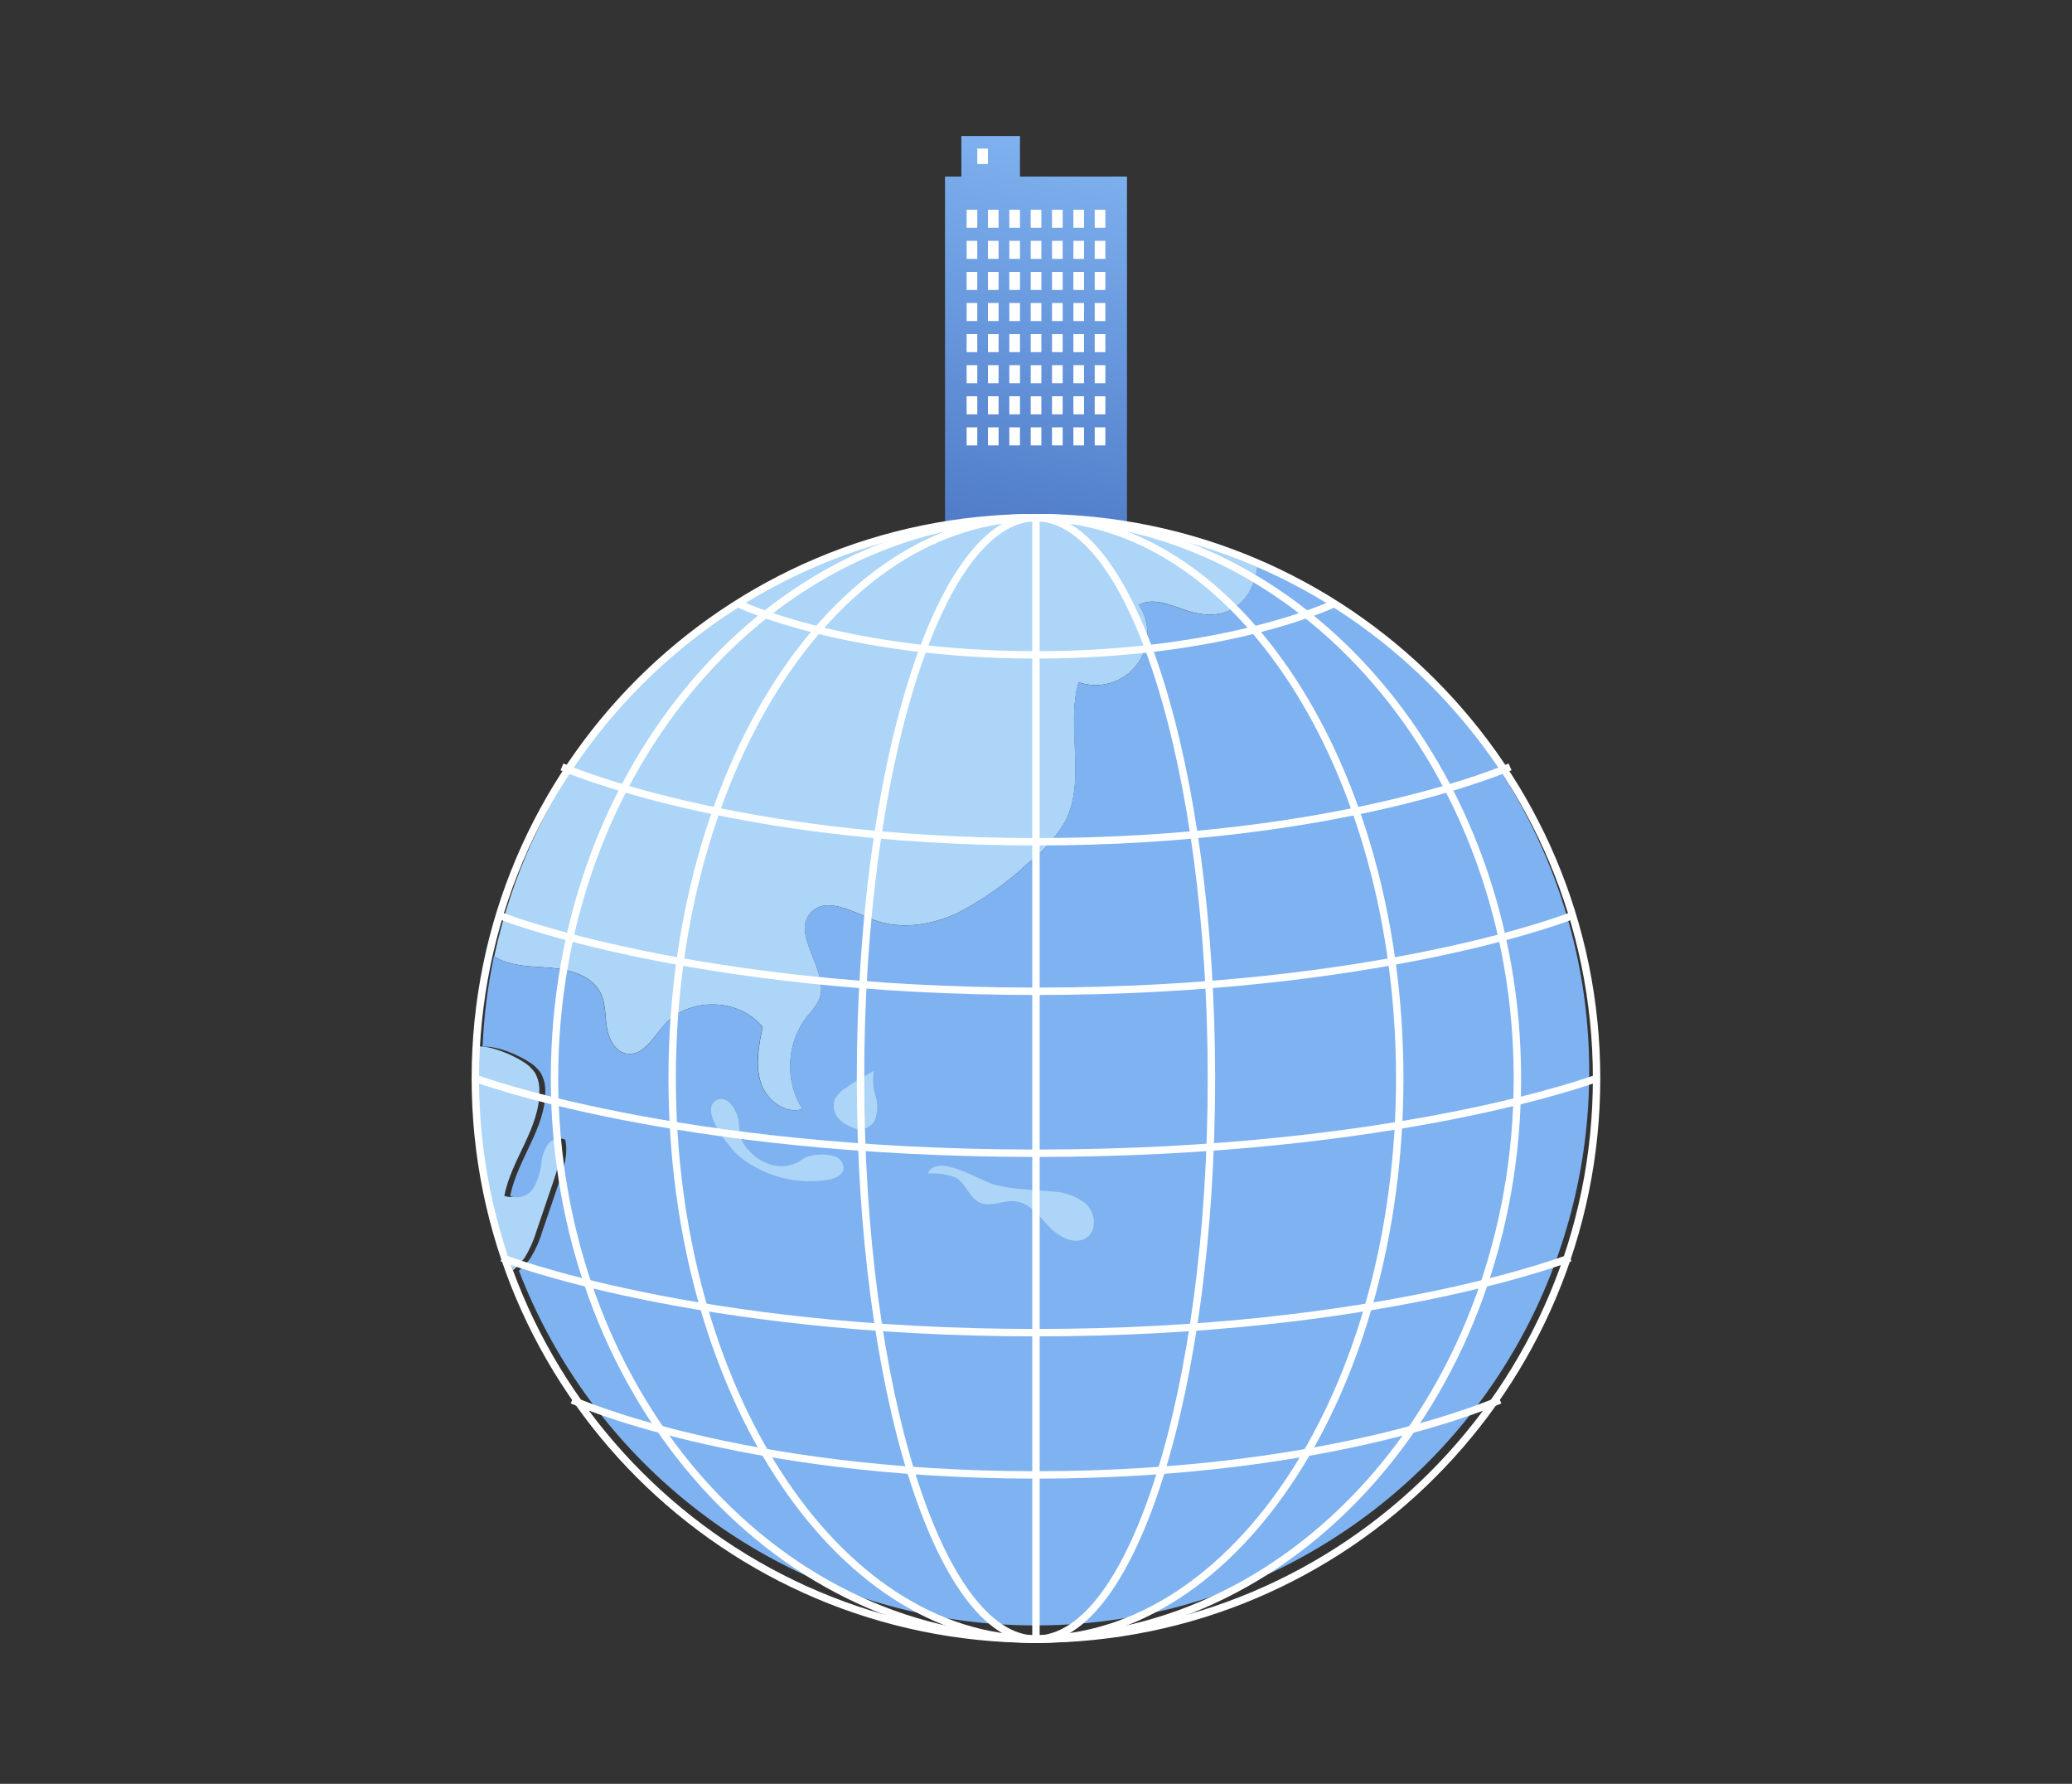 <?xml version="1.0" encoding="UTF-8"?>
<svg width="280" height="241" viewBox="0 0 280 241" fill="none" xmlns="http://www.w3.org/2000/svg">
<rect x="0" y="0" width="280" height="241" fill="#333333" stroke="none"/>
<g clip-path="url(#clip0_371_5550)">
<path fill-rule="evenodd" clip-rule="evenodd" d="M129.914 18.386H137.834V23.856H152.295V79.496H127.705V23.856H129.914V18.386Z" fill="url(#paint0_linear_371_5550)"/>
<path d="M146.495 28.336H145.055V30.776H146.495V28.336Z" fill="white"/>
<path d="M146.495 32.536H145.055V34.976H146.495V32.536Z" fill="white"/>
<path d="M146.495 36.736H145.055V39.176H146.495V36.736Z" fill="white"/>
<path d="M146.495 40.936H145.055V43.376H146.495V40.936Z" fill="white"/>
<path d="M146.495 45.136H145.055V47.576H146.495V45.136Z" fill="white"/>
<path d="M146.495 49.336H145.055V51.776H146.495V49.336Z" fill="white"/>
<path d="M146.495 53.536H145.055V55.976H146.495V53.536Z" fill="white"/>
<path d="M146.495 57.736H145.055V60.176H146.495V57.736Z" fill="white"/>
<path d="M143.604 28.336H142.164V30.776H143.604V28.336Z" fill="white"/>
<path d="M143.604 32.536H142.164V34.976H143.604V32.536Z" fill="white"/>
<path d="M143.604 36.736H142.164V39.176H143.604V36.736Z" fill="white"/>
<path d="M143.604 40.936H142.164V43.376H143.604V40.936Z" fill="white"/>
<path d="M143.604 45.136H142.164V47.576H143.604V45.136Z" fill="white"/>
<path d="M143.604 49.336H142.164V51.776H143.604V49.336Z" fill="white"/>
<path d="M143.604 53.536H142.164V55.976H143.604V53.536Z" fill="white"/>
<path d="M143.604 57.736H142.164V60.176H143.604V57.736Z" fill="white"/>
<path d="M140.725 28.336H139.285V30.776H140.725V28.336Z" fill="white"/>
<path d="M140.725 32.536H139.285V34.976H140.725V32.536Z" fill="white"/>
<path d="M140.725 36.736H139.285V39.176H140.725V36.736Z" fill="white"/>
<path d="M140.725 40.936H139.285V43.376H140.725V40.936Z" fill="white"/>
<path d="M140.725 45.136H139.285V47.576H140.725V45.136Z" fill="white"/>
<path d="M140.725 49.336H139.285V51.776H140.725V49.336Z" fill="white"/>
<path d="M140.725 53.536H139.285V55.976H140.725V53.536Z" fill="white"/>
<path d="M140.725 57.736H139.285V60.176H140.725V57.736Z" fill="white"/>
<path d="M137.835 28.336H136.395V30.776H137.835V28.336Z" fill="white"/>
<path d="M137.835 32.536H136.395V34.976H137.835V32.536Z" fill="white"/>
<path d="M137.835 36.736H136.395V39.176H137.835V36.736Z" fill="white"/>
<path d="M137.835 40.936H136.395V43.376H137.835V40.936Z" fill="white"/>
<path d="M137.835 45.136H136.395V47.576H137.835V45.136Z" fill="white"/>
<path d="M137.835 49.336H136.395V51.776H137.835V49.336Z" fill="white"/>
<path d="M137.835 53.536H136.395V55.976H137.835V53.536Z" fill="white"/>
<path d="M137.835 57.736H136.395V60.176H137.835V57.736Z" fill="white"/>
<path d="M134.944 28.336H133.504V30.776H134.944V28.336Z" fill="white"/>
<path d="M134.944 32.536H133.504V34.976H134.944V32.536Z" fill="white"/>
<path d="M134.944 36.736H133.504V39.176H134.944V36.736Z" fill="white"/>
<path d="M134.944 40.936H133.504V43.376H134.944V40.936Z" fill="white"/>
<path d="M134.944 45.136H133.504V47.576H134.944V45.136Z" fill="white"/>
<path d="M134.944 49.336H133.504V51.776H134.944V49.336Z" fill="white"/>
<path d="M134.944 53.536H133.504V55.976H134.944V53.536Z" fill="white"/>
<path d="M134.944 57.736H133.504V60.176H134.944V57.736Z" fill="white"/>
<path d="M132.065 28.336H130.625V30.776H132.065V28.336Z" fill="white"/>
<path d="M132.065 32.536H130.625V34.976H132.065V32.536Z" fill="white"/>
<path d="M132.065 36.736H130.625V39.176H132.065V36.736Z" fill="white"/>
<path d="M132.065 40.936H130.625V43.376H132.065V40.936Z" fill="white"/>
<path d="M132.065 45.136H130.625V47.576H132.065V45.136Z" fill="white"/>
<path d="M132.065 49.336H130.625V51.776H132.065V49.336Z" fill="white"/>
<path d="M132.065 53.536H130.625V55.976H132.065V53.536Z" fill="white"/>
<path d="M132.065 57.736H130.625V60.176H132.065V57.736Z" fill="white"/>
<path d="M149.374 28.336H147.934V30.776H149.374V28.336Z" fill="white"/>
<path d="M149.374 32.536H147.934V34.976H149.374V32.536Z" fill="white"/>
<path d="M149.374 36.736H147.934V39.176H149.374V36.736Z" fill="white"/>
<path d="M149.374 40.936H147.934V43.376H149.374V40.936Z" fill="white"/>
<path d="M149.374 45.136H147.934V47.576H149.374V45.136Z" fill="white"/>
<path d="M149.374 49.336H147.934V51.776H149.374V49.336Z" fill="white"/>
<path d="M149.374 53.536H147.934V55.976H149.374V53.536Z" fill="white"/>
<path d="M149.374 57.736H147.934V60.176H149.374V57.736Z" fill="white"/>
<path d="M70.924 169.886C71.609 168.745 72.147 167.522 72.524 166.246C73.254 164.086 73.994 161.916 74.734 159.756C75.374 157.876 76.014 155.876 75.594 153.936C75.192 153.754 74.738 153.717 74.311 153.832C73.885 153.947 73.511 154.206 73.254 154.566C72.761 155.304 72.459 156.152 72.374 157.036C72.27 158.241 71.901 159.409 71.294 160.456C70.978 160.973 70.493 161.366 69.921 161.568C69.35 161.771 68.726 161.77 68.154 161.566C69.094 156.626 72.984 152.386 72.884 147.356C72.91 146.503 72.703 145.659 72.284 144.916C71.841 144.281 71.26 143.755 70.584 143.376C69.284 142.566 66.474 141.256 64.414 141.376C64.364 142.486 64.324 143.596 64.324 144.716C64.319 153.914 66.014 163.034 69.324 171.616C69.925 171.105 70.462 170.524 70.924 169.886Z" fill="#ADD5F7"/>
<path d="M111.365 187.256C111.473 185.854 111.875 184.491 112.545 183.256C113.765 180.622 115.099 178.036 116.545 175.496C118.175 172.576 120.765 169.316 124.065 169.866C123.675 171.416 125.185 172.866 126.725 173.266C128.265 173.666 129.915 173.536 131.435 174.026C132.955 174.516 134.345 176.116 133.765 177.596C136.765 176.236 137.285 171.276 134.535 169.376C139.773 171.062 144.185 174.657 146.895 179.446C151.195 185.186 148.795 190.396 146.385 196.076C145.675 197.736 144.755 199.596 143.005 200.076C141.005 200.596 137.005 198.316 135.595 196.996C134.185 195.676 133.595 192.556 131.205 192.316C125.985 191.736 111.365 198.686 111.365 187.256Z" fill="#ADD5F7"/>
<path d="M74.595 130.766C77.165 130.996 80.025 131.856 81.175 134.166C81.875 135.586 81.765 137.256 82.015 138.816C82.265 140.376 83.135 142.096 84.705 142.356C86.875 142.706 88.245 140.206 89.705 138.526C93.015 134.656 99.915 134.786 103.065 138.776C102.545 141.216 102.065 143.776 102.785 146.166C103.505 148.556 106.035 150.556 108.435 149.846C107.254 147.947 106.68 145.734 106.789 143.501C106.898 141.268 107.685 139.121 109.045 137.346C109.683 136.686 110.228 135.943 110.665 135.136C112.315 131.296 106.725 126.286 109.605 123.266C111.705 121.066 115.215 123.196 118.055 124.266C121.695 125.646 125.855 124.996 129.385 123.356C132.841 121.561 136.037 119.303 138.885 116.646C140.881 115.122 142.577 113.24 143.885 111.096C146.885 105.436 144.005 98.326 145.755 92.166C147.136 92.648 148.634 92.686 150.037 92.273C151.441 91.861 152.68 91.019 153.58 89.866C154.481 88.713 154.997 87.306 155.057 85.844C155.117 84.383 154.718 82.939 153.915 81.716C156.405 80.386 159.295 82.466 162.085 82.916C167.085 83.726 169.615 80.206 169.975 76.186C159.8 71.738 148.762 69.609 137.662 69.956C126.563 70.302 115.679 73.114 105.801 78.188C95.923 83.263 87.298 90.471 80.552 99.292C73.805 108.112 69.106 118.324 66.795 129.186L67.065 129.366C69.245 130.636 72.015 130.536 74.595 130.766Z" fill="#ADD5F7"/>
<path d="M169.955 76.196C169.595 80.196 167.055 83.736 162.065 82.926C159.275 82.476 156.385 80.396 153.895 81.726C154.698 82.949 155.097 84.393 155.037 85.854C154.977 87.316 154.461 88.723 153.56 89.876C152.66 91.029 151.421 91.871 150.017 92.283C148.614 92.696 147.116 92.658 145.735 92.176C143.985 98.336 146.855 105.446 143.865 111.106C142.557 113.25 140.861 115.132 138.865 116.656C136.017 119.313 132.821 121.571 129.365 123.366C125.835 125.006 121.675 125.656 118.035 124.276C115.195 123.196 111.685 121.066 109.585 123.276C106.705 126.276 112.295 131.276 110.645 135.146C110.208 135.953 109.663 136.696 109.025 137.356C107.665 139.131 106.878 141.277 106.769 143.511C106.66 145.744 107.234 147.957 108.415 149.856C106.015 150.566 103.515 148.546 102.765 146.176C102.015 143.806 102.525 141.176 103.045 138.786C99.895 134.786 93.045 134.666 89.685 138.536C88.265 140.216 86.895 142.716 84.685 142.366C83.115 142.106 82.245 140.366 81.995 138.826C81.745 137.286 81.855 135.596 81.155 134.176C80.005 131.866 77.155 131.006 74.575 130.776C71.995 130.546 69.255 130.646 67.025 129.346L66.755 129.166C65.905 133.2 65.39 137.297 65.215 141.416C67.275 141.266 70.075 142.576 71.385 143.416C72.055 143.798 72.633 144.324 73.075 144.956C73.492 145.7 73.703 146.543 73.685 147.396C73.775 152.396 69.885 156.666 68.945 161.606C69.516 161.81 70.14 161.811 70.712 161.609C71.284 161.406 71.769 161.013 72.085 160.496C72.692 159.449 73.061 158.281 73.165 157.076C73.249 156.192 73.552 155.344 74.045 154.606C74.302 154.246 74.675 153.987 75.102 153.872C75.529 153.757 75.982 153.794 76.385 153.976C76.815 155.916 76.165 157.916 75.525 159.796C74.785 161.956 74.055 164.126 73.315 166.286C72.941 167.563 72.403 168.787 71.715 169.926C71.26 170.577 70.726 171.168 70.125 171.686C74.555 183.182 81.756 193.406 91.088 201.45C100.419 209.495 111.593 215.11 123.616 217.798C135.64 220.486 148.141 220.163 160.01 216.858C171.878 213.553 182.747 207.369 191.651 198.854C200.555 190.339 207.219 179.757 211.05 168.047C214.881 156.338 215.762 143.864 213.613 131.732C211.465 119.601 206.354 108.188 198.734 98.506C191.114 88.825 181.222 81.175 169.935 76.236L169.955 76.196Z" fill="#7FB2F0"/>
<path d="M101.644 155.886C102.377 156.584 103.269 157.092 104.244 157.366C104.858 157.543 105.501 157.596 106.135 157.524C106.77 157.452 107.385 157.256 107.944 156.946C108.264 156.72 108.598 156.513 108.944 156.326C110.183 155.898 111.524 155.863 112.784 156.226C113.153 156.335 113.473 156.567 113.692 156.883C113.91 157.2 114.013 157.582 113.984 157.966C113.814 158.836 112.804 159.216 111.984 159.376C109.851 159.739 107.666 159.642 105.574 159.092C103.482 158.542 101.531 157.551 99.854 156.186C98.784 155.306 94.434 150.066 96.754 148.696C98.494 147.696 99.754 150.446 99.844 151.696C99.865 152.37 99.952 153.039 100.104 153.696C100.322 154.308 100.662 154.869 101.104 155.346C101.272 155.537 101.452 155.718 101.644 155.886Z" fill="#ADD5F7"/>
<path d="M116.834 152.836C115.76 152.632 114.739 152.21 113.834 151.596C113.378 151.277 113.031 150.827 112.838 150.305C112.645 149.783 112.616 149.215 112.755 148.676C113.074 147.977 113.602 147.394 114.265 147.006C115.48 146.139 116.761 145.367 118.094 144.696C117.892 145.82 117.967 146.977 118.314 148.066C118.656 149.157 118.614 150.332 118.194 151.396C117.664 152.396 116.194 152.946 115.354 152.146" fill="#ADD5F7"/>
<path d="M129.145 159.086C130.525 159.886 130.984 161.846 132.444 162.486C133.904 163.126 135.575 162.136 137.155 162.296C139.155 162.496 140.425 164.296 141.785 165.746C143.145 167.196 145.454 168.346 146.984 167.096C148.264 166.046 147.985 163.866 146.805 162.696C145.517 161.635 143.912 161.033 142.245 160.986C139.545 160.686 136.774 160.756 134.184 159.986C132.184 159.356 126.555 155.756 125.395 158.546C126.669 158.455 127.948 158.639 129.145 159.086Z" fill="#ADD5F7"/>
<path d="M139.994 221.456C181.835 221.456 215.754 187.537 215.754 145.696C215.754 103.855 181.835 69.936 139.994 69.936C98.153 69.936 64.234 103.855 64.234 145.696C64.234 187.537 98.153 221.456 139.994 221.456Z" stroke="white" stroke-miterlimit="10"/>
<path d="M139.994 221.456C167.144 221.456 189.154 187.537 189.154 145.696C189.154 103.855 167.144 69.936 139.994 69.936C112.844 69.936 90.834 103.855 90.834 145.696C90.834 187.537 112.844 221.456 139.994 221.456Z" stroke="white" stroke-miterlimit="10"/>
<path d="M139.994 221.456C175.925 221.456 205.054 187.537 205.054 145.696C205.054 103.855 175.925 69.936 139.994 69.936C104.062 69.936 74.934 103.855 74.934 145.696C74.934 187.537 104.062 221.456 139.994 221.456Z" stroke="white" stroke-miterlimit="10"/>
<path d="M139.995 221.456C153.09 221.456 163.705 187.537 163.705 145.696C163.705 103.855 153.09 69.936 139.995 69.936C126.9 69.936 116.285 103.855 116.285 145.696C116.285 187.537 126.9 221.456 139.995 221.456Z" stroke="white" stroke-miterlimit="10"/>
<path d="M139.994 69.926V221.456" stroke="white" stroke-miterlimit="10"/>
<path d="M215.764 145.686C215.764 145.686 188.764 155.806 140.004 155.806C91.244 155.806 64.234 145.686 64.234 145.686" stroke="white" stroke-miterlimit="10"/>
<path d="M204.063 103.606C204.063 103.606 181.193 113.726 140.003 113.726C98.813 113.726 75.943 103.606 75.943 103.606" stroke="white" stroke-miterlimit="10"/>
<path d="M180.074 81.636C180.074 81.636 165.774 88.476 140.004 88.476C114.234 88.476 99.934 81.636 99.934 81.636" stroke="white" stroke-miterlimit="10"/>
<path d="M212.174 123.806C212.174 123.806 186.414 133.926 140.004 133.926C93.594 133.926 67.834 123.806 67.834 123.806" stroke="white" stroke-miterlimit="10"/>
<path d="M212.174 169.936C212.174 169.936 186.414 180.046 140.004 180.046C93.594 180.046 67.834 169.936 67.834 169.936" stroke="white" stroke-miterlimit="10"/>
<path d="M202.684 189.146C202.684 189.146 180.314 199.266 140.004 199.266C99.694 199.266 77.324 189.146 77.324 189.146" stroke="white" stroke-miterlimit="10"/>
<path d="M133.504 20.076H132.064V22.156H133.504V20.076Z" fill="white"/>
</g>
<defs>
<linearGradient id="paint0_linear_371_5550" x1="140" y1="18.386" x2="129.07" y2="72.766" gradientUnits="userSpaceOnUse">
<stop stop-color="#7FB2F0"/>
<stop offset="1" stop-color="#4E7AC7"/>
</linearGradient>
<clipPath id="clip0_371_5550">
<rect width="152.53" height="203.57" fill="white" transform="translate(63.734 18.386)"/>
</clipPath>
</defs>
</svg>
